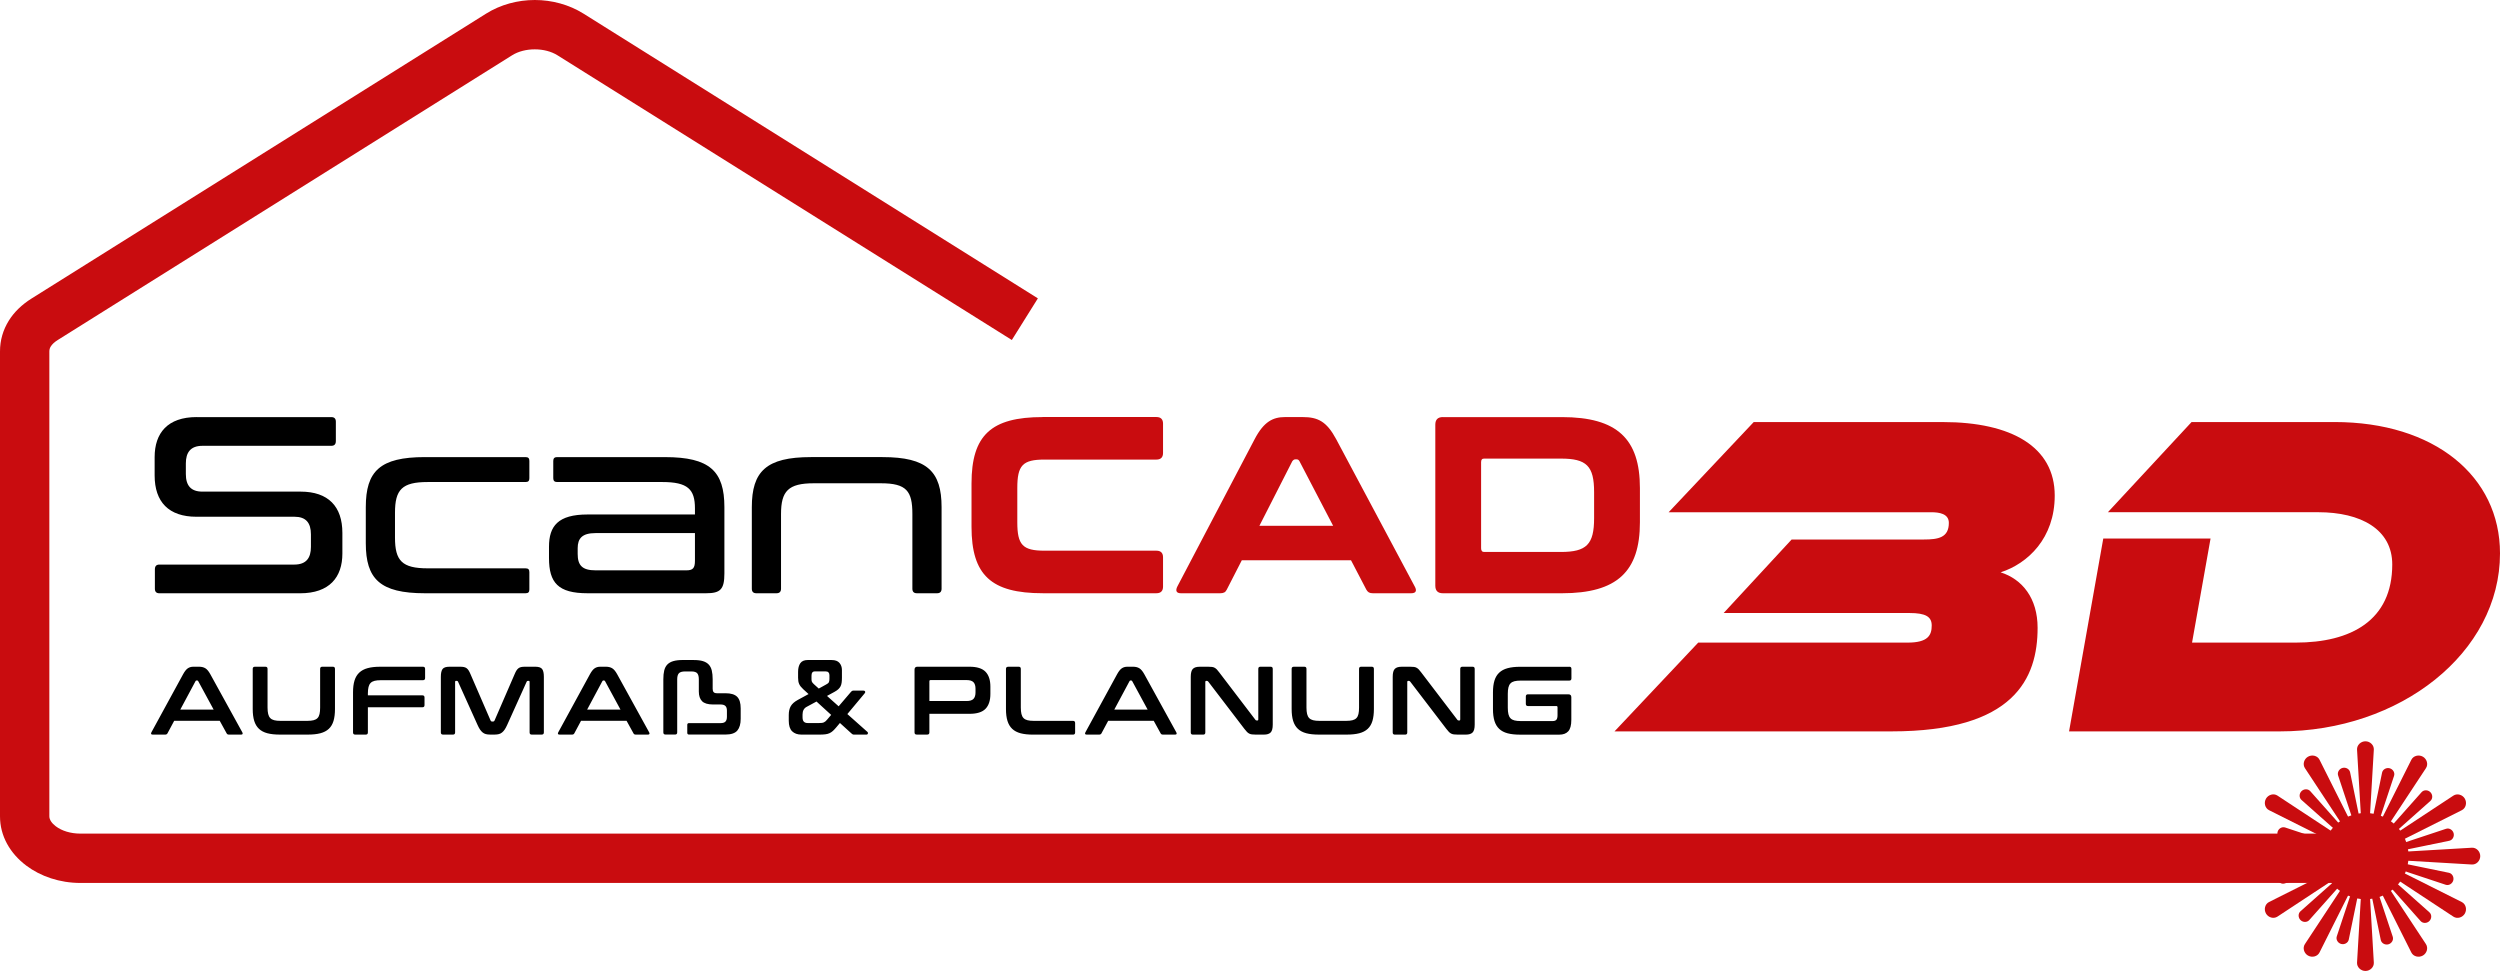 <?xml version="1.0" encoding="UTF-8"?>
<svg id="Ebene_2" data-name="Ebene 2" xmlns="http://www.w3.org/2000/svg" viewBox="0 0 1018.82 395.69">
  <defs>
    <style>
      .cls-1 {
        fill: #c90c0f;
      }

      .cls-1, .cls-2 {
        fill-rule: evenodd;
      }
    </style>
  </defs>
  <g id="Layer_1" data-name="Layer 1">
    <g>
      <path class="cls-2" d="M81.13,271.71c1,0,1.84.2,2.53.61.69.41,1.36,1.2,2.02,2.39l13.08,23.75c.13.26.16.48.1.65-.07.17-.26.26-.57.26h-5.02c-.45,0-.75-.17-.91-.51l-2.81-5.1h-18.57l-2.73,5.1c-.18.34-.49.51-.91.51h-5.14c-.34,0-.55-.09-.61-.26-.07-.17-.03-.39.1-.65l12.96-23.75c.66-1.19,1.3-1.98,1.94-2.39.63-.41,1.37-.61,2.21-.61h2.33ZM73.47,289.17h13.59l-6.28-11.58c-.11-.18-.25-.28-.43-.28h-.24c-.18,0-.33.09-.43.28l-6.2,11.58h0ZM108.16,271.71c.58,0,.87.29.87.87v15.77c0,1.05.09,1.93.26,2.63.17.7.45,1.25.85,1.66.4.41.93.7,1.6.87.67.17,1.52.26,2.55.26h10.95c1.03,0,1.88-.09,2.55-.26.67-.17,1.2-.46,1.6-.87.4-.41.67-.96.83-1.66.16-.7.24-1.57.24-2.63v-15.77c0-.58.29-.87.87-.87h4.31c.58,0,.87.29.87.87v16.36c0,1.9-.2,3.51-.59,4.84-.4,1.33-1.03,2.41-1.92,3.24-.88.83-2.03,1.43-3.44,1.8-1.41.37-3.11.55-5.12.55h-11.38c-2,0-3.7-.18-5.1-.55-1.4-.37-2.54-.97-3.42-1.8-.88-.83-1.53-1.91-1.94-3.24-.41-1.33-.61-2.94-.61-4.84v-16.36c0-.58.3-.87.91-.87h4.27ZM172.33,271.71c.61,0,.91.29.91.87v3.75c0,.58-.3.87-.91.87h-17.15c-1.03,0-1.88.09-2.55.26-.67.17-1.2.46-1.6.87-.39.41-.68.96-.85,1.66-.17.7-.26,1.56-.26,2.59v.79h22.21c.58,0,.87.29.87.87v3.12c0,.58-.29.87-.87.87h-22.21v10.27c0,.58-.29.87-.87.87h-4.27c-.61,0-.91-.29-.91-.87v-16.36c0-1.9.2-3.5.61-4.82.41-1.32,1.05-2.39,1.94-3.22.88-.83,2.02-1.44,3.42-1.82,1.4-.38,3.09-.57,5.1-.57h17.39ZM187.5,271.71c.58,0,1.08.04,1.5.12.42.08.79.23,1.11.45.32.22.6.53.85.91.25.38.51.89.77,1.52l8.22,18.97c.11.24.29.36.55.36h.47c.26,0,.45-.12.55-.36l8.22-18.97c.26-.63.52-1.14.77-1.52.25-.38.53-.68.85-.91.32-.22.68-.38,1.09-.45.41-.08.9-.12,1.48-.12h4.23c1.37,0,2.29.31,2.77.93.47.62.71,1.68.71,3.18v22.68c0,.58-.3.87-.91.87h-4.03c-.58,0-.87-.29-.87-.87v-20.63c0-.26-.11-.4-.32-.4h-.36c-.26,0-.43.11-.51.32l-7.98,17.7c-.32.71-.64,1.31-.97,1.8-.33.49-.68.89-1.07,1.2-.38.32-.82.54-1.3.67s-1.06.2-1.72.2h-1.9c-.66,0-1.23-.07-1.72-.2s-.92-.36-1.3-.67c-.38-.32-.74-.72-1.07-1.2-.33-.49-.65-1.09-.97-1.8l-7.98-17.7c-.08-.21-.25-.32-.51-.32h-.36c-.21,0-.32.13-.32.4v20.63c0,.58-.29.87-.87.87h-4.03c-.61,0-.91-.29-.91-.87v-22.68c0-1.5.24-2.56.71-3.18.47-.62,1.41-.93,2.81-.93h4.31ZM246.93,271.71c1,0,1.84.2,2.53.61.69.41,1.36,1.2,2.02,2.39l13.08,23.75c.13.26.16.48.1.65-.07.17-.26.26-.57.26h-5.02c-.45,0-.75-.17-.91-.51l-2.81-5.1h-18.57l-2.73,5.1c-.18.34-.49.51-.91.51h-5.14c-.34,0-.55-.09-.61-.26-.07-.17-.03-.39.1-.65l12.96-23.75c.66-1.19,1.3-1.98,1.94-2.39.63-.41,1.37-.61,2.21-.61h2.33ZM239.27,289.17h13.59l-6.28-11.58c-.11-.18-.25-.28-.43-.28h-.24c-.18,0-.33.09-.43.28l-6.2,11.58h0ZM282.69,268.98c1.53,0,2.79.15,3.77.45.99.3,1.78.77,2.37,1.4.59.63,1.01,1.44,1.24,2.43.24.99.36,2.18.36,3.58v3.87c0,.61.13,1.06.4,1.36.26.3.74.45,1.42.45h3.44c2.19,0,3.76.48,4.72,1.44s1.44,2.54,1.44,4.72v4.27c0,2.08-.45,3.67-1.36,4.76-.91,1.09-2.52,1.64-4.84,1.64h-14.86c-.47,0-.71-.24-.71-.71v-3.24c0-.47.24-.71.71-.71h12.92c.92,0,1.57-.22,1.96-.65.38-.43.57-1.07.57-1.92v-2.53c0-.87-.21-1.5-.63-1.9-.42-.4-1.07-.59-1.94-.59h-3.04c-2.13,0-3.64-.45-4.52-1.34-.88-.9-1.32-2.21-1.32-3.95v-4.98c0-1.11-.21-1.92-.63-2.43-.42-.51-1.24-.77-2.45-.77h-2.45c-1.29,0-2.16.26-2.61.77-.45.51-.67,1.32-.67,2.43v21.65c0,.58-.29.87-.87.87h-3.87c-.61,0-.91-.29-.91-.87v-21.65c0-1.4.12-2.59.36-3.58.24-.99.66-1.8,1.26-2.43.61-.63,1.42-1.1,2.45-1.4,1.03-.3,2.33-.45,3.91-.45h4.39ZM338.92,268.98c1.45,0,2.51.39,3.18,1.17.67.78,1.01,1.75,1.01,2.9v3.16c0,.76-.04,1.43-.12,2-.08.57-.23,1.07-.45,1.5-.22.43-.53.83-.93,1.19-.4.36-.91.7-1.54,1.05l-3.04,1.66,4.74,4.23,5.1-5.97c.13-.13.27-.24.41-.32.15-.08.38-.12.69-.12h3.87c.37,0,.61.13.71.38.11.25.04.51-.2.77l-7.03,8.42,8.22,7.31c.18.18.23.41.14.67-.09.26-.28.4-.57.4h-4.98c-.29,0-.51-.04-.67-.12-.16-.08-.32-.2-.47-.36l-4.7-4.27-1.42,1.7c-.53.63-1.01,1.15-1.44,1.54-.43.39-.9.7-1.4.93-.5.22-1.07.38-1.7.45-.63.08-1.4.12-2.29.12h-7.43c-1.61,0-2.87-.45-3.79-1.34-.92-.9-1.38-2.33-1.38-4.31v-2.33c0-1.45.27-2.65.81-3.6.54-.95,1.48-1.79,2.83-2.53l4.43-2.41-2.17-1.98c-.42-.4-.76-.76-1.03-1.09-.26-.33-.47-.67-.63-1.03-.16-.36-.27-.74-.34-1.15-.07-.41-.1-.88-.1-1.4v-2.41c0-1.48.3-2.65.91-3.52.61-.87,1.62-1.3,3.04-1.3h9.76ZM333.82,294.66c.42,0,.79-.02,1.11-.06.32-.04.59-.11.83-.22.24-.11.46-.25.67-.43.21-.18.43-.42.67-.71l1.62-1.9-5.97-5.45-3.87,2.09c-1.21.58-1.82,1.65-1.82,3.2v1.11c0,.87.18,1.48.55,1.84.37.36.88.53,1.54.53h4.66ZM330.7,276.65c0,.53.06.92.18,1.19.12.26.38.58.77.95l2.02,1.82,3-1.66c.58-.29.95-.59,1.11-.91.16-.32.24-.78.24-1.38v-1.5c0-.47-.13-.85-.38-1.13-.25-.28-.63-.41-1.13-.41h-4.46c-.9,0-1.34.59-1.34,1.78v1.26h0ZM395.11,271.71c3.03,0,5.2.69,6.52,2.05,1.32,1.37,1.98,3.4,1.98,6.09v2.92c0,2.69-.66,4.72-1.98,6.08-1.32,1.37-3.49,2.05-6.52,2.05h-16.36v7.59c0,.58-.29.87-.87.87h-4.27c-.61,0-.91-.29-.91-.87v-25.6c0-.79.4-1.19,1.19-1.19h21.22ZM378.75,285.69h15.13c1.34,0,2.29-.29,2.84-.87s.83-1.46.83-2.65v-1.5c0-1.19-.28-2.07-.83-2.65-.55-.58-1.5-.87-2.84-.87h-14.62c-.34,0-.51.16-.51.47v8.06h0ZM415.14,271.71c.58,0,.87.29.87.87v15.77c0,1.05.09,1.93.26,2.63.17.7.45,1.25.85,1.66.4.41.93.7,1.6.87.67.17,1.52.26,2.55.26h16c.58,0,.87.29.87.87v3.87c0,.58-.29.87-.87.87h-16.24c-2,0-3.7-.18-5.1-.55-1.4-.37-2.54-.97-3.42-1.8-.88-.83-1.53-1.91-1.94-3.24-.41-1.33-.61-2.94-.61-4.84v-16.36c0-.58.3-.87.91-.87h4.27ZM461.76,271.71c1,0,1.84.2,2.53.61.68.41,1.36,1.2,2.02,2.39l13.08,23.75c.13.26.16.48.1.65-.07.17-.26.26-.57.26h-5.02c-.45,0-.75-.17-.91-.51l-2.81-5.1h-18.57l-2.73,5.1c-.18.34-.49.51-.91.51h-5.14c-.34,0-.55-.09-.61-.26-.07-.17-.03-.39.1-.65l12.96-23.75c.66-1.19,1.3-1.98,1.94-2.39.63-.41,1.37-.61,2.21-.61h2.33ZM454.1,289.17h13.59l-6.28-11.58c-.11-.18-.25-.28-.43-.28h-.24c-.18,0-.33.09-.43.28l-6.2,11.58h0ZM492.31,271.71c.63,0,1.16.03,1.58.08s.79.16,1.11.34c.32.17.62.41.91.71.29.3.62.7.99,1.21l14.7,19.28c.11.18.28.28.51.28h.36c.21,0,.32-.13.32-.4v-20.63c0-.58.29-.87.87-.87h4.15c.58,0,.87.29.87.87v22.68c0,1.61-.29,2.69-.87,3.26-.58.57-1.48.85-2.69.85h-3.4c-.61,0-1.11-.03-1.52-.08-.41-.05-.77-.16-1.09-.32-.32-.16-.63-.39-.93-.69-.3-.3-.65-.72-1.05-1.24l-14.74-19.28c-.16-.18-.33-.28-.51-.28h-.36c-.21,0-.32.13-.32.4v20.63c0,.58-.29.87-.87.87h-4.15c-.61,0-.91-.29-.91-.87v-22.68c0-1.61.29-2.69.87-3.26.58-.57,1.47-.85,2.69-.85h3.48ZM531.55,271.71c.58,0,.87.29.87.87v15.77c0,1.05.09,1.93.26,2.63.17.7.45,1.25.85,1.66.4.41.93.7,1.6.87.67.17,1.52.26,2.55.26h10.95c1.03,0,1.88-.09,2.55-.26.67-.17,1.2-.46,1.6-.87.4-.41.67-.96.83-1.66.16-.7.24-1.57.24-2.63v-15.77c0-.58.29-.87.87-.87h4.31c.58,0,.87.29.87.87v16.36c0,1.9-.2,3.51-.59,4.84-.4,1.33-1.03,2.41-1.92,3.24-.88.83-2.03,1.43-3.44,1.8-1.41.37-3.11.55-5.12.55h-11.38c-2,0-3.7-.18-5.1-.55-1.4-.37-2.54-.97-3.42-1.8-.88-.83-1.53-1.91-1.94-3.24-.41-1.33-.61-2.94-.61-4.84v-16.36c0-.58.3-.87.91-.87h4.27ZM574.61,271.71c.63,0,1.16.03,1.58.08.42.05.79.16,1.11.34.32.17.62.41.91.71.29.3.62.7.99,1.21l14.7,19.28c.11.18.28.28.51.28h.36c.21,0,.32-.13.32-.4v-20.63c0-.58.29-.87.87-.87h4.15c.58,0,.87.29.87.87v22.68c0,1.61-.29,2.69-.87,3.26-.58.57-1.48.85-2.69.85h-3.4c-.61,0-1.11-.03-1.52-.08-.41-.05-.77-.16-1.09-.32-.32-.16-.63-.39-.93-.69-.3-.3-.65-.72-1.05-1.24l-14.74-19.28c-.16-.18-.33-.28-.51-.28h-.36c-.21,0-.32.13-.32.4v20.63c0,.58-.29.87-.87.87h-4.15c-.61,0-.91-.29-.91-.87v-22.68c0-1.61.29-2.69.87-3.26.58-.57,1.48-.85,2.69-.85h3.48ZM639.53,271.71c.58,0,.87.29.87.87v3.87c0,.61-.29.91-.87.91h-19.8c-1.03,0-1.88.09-2.55.26s-1.2.46-1.6.87c-.4.41-.68.95-.85,1.64-.17.69-.26,1.55-.26,2.61v5.69c0,1.05.09,1.93.26,2.63.17.7.45,1.25.85,1.66.4.41.93.7,1.6.87.67.17,1.52.26,2.55.26h13.04c.68,0,1.19-.18,1.5-.53.32-.36.47-.98.47-1.88v-3.2c0-.34-.16-.51-.47-.51h-11.58c-.58,0-.87-.3-.87-.91v-2.96c0-.61.29-.91.87-.91h16.48c.79,0,1.19.4,1.19,1.19v9.21c0,2.21-.42,3.77-1.26,4.68-.84.91-2.05,1.36-3.64,1.36h-15.96c-2,0-3.7-.18-5.1-.55-1.4-.37-2.54-.97-3.42-1.8-.88-.83-1.53-1.91-1.94-3.24-.41-1.33-.61-2.94-.61-4.84v-6.8c0-1.9.2-3.5.61-4.82.41-1.32,1.05-2.39,1.94-3.22.88-.83,2.02-1.44,3.42-1.82,1.4-.38,3.1-.57,5.1-.57h20.03Z"/>
      <path class="cls-1" d="M960.18,359.83H32.8c-8.46,0-16.29-2.7-22.08-7.06-6.62-4.98-10.72-12.07-10.72-20.1v-189.45c0-4.52,1.22-8.75,3.61-12.58,2.16-3.47,5.29-6.51,9.33-9.04L198.08,5.57c5.93-3.72,12.95-5.57,19.87-5.57s13.94,1.86,19.87,5.57l185.14,116.02-10.61,16.97L227.2,22.54c-2.59-1.62-5.87-2.43-9.26-2.43s-6.68.81-9.26,2.43L23.54,138.56c-1.33.83-2.3,1.73-2.88,2.68-.36.58-.55,1.25-.55,1.98v189.45c0,1.4,1.01,2.85,2.63,4.07,2.44,1.84,5.99,2.98,10.06,2.98h927.38v20.11Z"/>
      <path class="cls-1" d="M770.83,298.06c50.12,0,59.55-21.67,59.55-42.21,0-12.06-6.22-19.79-15.07-22.61,11.12-3.58,22.05-13.94,22.05-31.28,0-19.79-17.52-29.96-45.6-29.96h-77.07l-34.67,36.75h107.03c3.2,0,7.16.57,7.16,4.33,0,6.03-4.33,6.78-10.18,6.78h-53.89l-27.7,29.96h75.75c6.6,0,9.04,1.51,9.04,5.09,0,3.96-1.51,6.97-9.8,6.97h-85.36l-34.11,36.18h112.87ZM929.12,298.06c48.99,0,89.7-32.03,89.7-72.55,0-31.47-26.76-53.52-67.46-53.52h-58.23l-34.11,36.75h85.74c17.34,0,30.15,6.97,30.15,21.29,0,22.8-16.77,31.85-39.38,31.85h-42.21l7.54-42.4h-43.72l-13.94,78.58h85.93Z"/>
      <g>
        <path class="cls-1" d="M963.98,331.31c-9.71,0-17.58,7.87-17.58,17.58s7.87,17.58,17.58,17.58,17.58-7.87,17.58-17.58-7.87-17.58-17.58-17.58Z"/>
        <g>
          <path class="cls-1" d="M963.98,302.1h0c-1.88,0-3.53,1.54-3.42,3.42l1.71,29.1c.11,1.88-.17,3.99,1.71,3.99h0c1.88,0,1.6-2.11,1.71-3.99l1.71-29.1c.11-1.88-1.54-3.42-3.42-3.42Z"/>
          <path class="cls-1" d="M954.64,312.95h0c-1.34.36-2.23,1.78-1.79,3.1l6.78,20.43c.44,1.32.64,2.88,1.98,2.52h0c1.34-.36.74-1.81.46-3.18l-4.34-21.08c-.28-1.36-1.75-2.15-3.1-1.79Z"/>
        </g>
        <g>
          <path class="cls-1" d="M987.38,308.37h0c-1.63-.94-3.83-.43-4.68,1.25l-13.07,26.06c-.84,1.68-2.15,3.37-.51,4.32h0c1.63.94,2.44-1.03,3.48-2.6l16.04-24.35c1.04-1.57.38-3.74-1.25-4.68Z"/>
          <path class="cls-1" d="M973.86,313.09h0c-1.34-.36-2.82.43-3.1,1.79l-4.34,21.08c-.28,1.36-.89,2.82.46,3.18h0c1.34.36,1.55-1.2,1.98-2.52l6.78-20.43c.44-1.32-.44-2.74-1.79-3.1Z"/>
        </g>
        <g>
          <path class="cls-1" d="M1004.5,325.49h0c-.94-1.63-3.1-2.29-4.68-1.25l-24.35,16.04c-1.57,1.04-3.55,1.85-2.6,3.48h0c.94,1.63,2.63.33,4.32-.51l26.06-13.07c1.68-.84,2.19-3.05,1.25-4.68Z"/>
          <path class="cls-1" d="M990.44,322.83h0c-.98-.98-2.65-1.04-3.57,0l-14.3,16.09c-.92,1.04-2.17,2-1.19,2.98h0c.98.98,1.94-.27,2.98-1.19l16.09-14.3c1.04-.92.98-2.59,0-3.57Z"/>
        </g>
        <g>
          <path class="cls-1" d="M1010.77,348.89h0c0-1.88-1.54-3.53-3.42-3.42l-29.11,1.71c-1.88.11-3.99-.17-3.99,1.71h0c0,1.88,2.11,1.6,3.99,1.71l29.11,1.71c1.88.11,3.42-1.54,3.42-3.42Z"/>
          <path class="cls-1" d="M999.92,339.55h0c-.36-1.34-1.78-2.23-3.1-1.79l-20.43,6.78c-1.32.44-2.88.64-2.52,1.98h0c.36,1.34,1.81.74,3.18.46l21.08-4.34c1.36-.28,2.15-1.75,1.79-3.1Z"/>
        </g>
        <g>
          <path class="cls-1" d="M1004.5,372.29h0c.94-1.63.43-3.83-1.25-4.68l-26.06-13.07c-1.68-.84-3.37-2.15-4.32-.51h0c-.94,1.63,1.03,2.44,2.6,3.48l24.35,16.04c1.57,1.04,3.74.38,4.68-1.25Z"/>
          <path class="cls-1" d="M999.78,358.78h0c.36-1.34-.43-2.82-1.79-3.1l-21.08-4.34c-1.36-.28-2.82-.89-3.18.46h0c-.36,1.34,1.2,1.55,2.52,1.98l20.43,6.78c1.32.44,2.74-.44,3.1-1.79Z"/>
        </g>
        <g>
          <path class="cls-1" d="M987.38,389.42h0c1.63-.94,2.29-3.1,1.25-4.68l-16.04-24.35c-1.04-1.57-1.85-3.55-3.48-2.6h0c-1.63.94-.33,2.63.51,4.32l13.07,26.06c.84,1.68,3.05,2.19,4.68,1.25Z"/>
          <path class="cls-1" d="M990.04,375.35h0c.98-.98,1.04-2.65,0-3.57l-16.09-14.3c-1.04-.92-2-2.17-2.98-1.19h0c-.98.98.27,1.94,1.19,2.98l14.3,16.09c.92,1.04,2.59.98,3.57,0Z"/>
        </g>
        <g>
          <path class="cls-1" d="M963.98,395.69h0c1.88,0,3.53-1.54,3.42-3.42l-1.71-29.1c-.11-1.88.17-3.99-1.71-3.99h0c-1.88,0-1.6,2.11-1.71,3.99l-1.71,29.1c-.11,1.88,1.54,3.42,3.42,3.42Z"/>
          <path class="cls-1" d="M973.32,384.84h0c1.34-.36,2.23-1.78,1.79-3.1l-6.78-20.43c-.44-1.32-.64-2.88-1.98-2.52h0c-1.34.36-.74,1.81-.46,3.18l4.34,21.08c.28,1.36,1.75,2.15,3.1,1.79Z"/>
        </g>
        <g>
          <path class="cls-1" d="M940.58,389.42h0c1.63.94,3.83.43,4.68-1.25l13.07-26.06c.84-1.68,2.15-3.37.51-4.32h0c-1.63-.94-2.44,1.03-3.48,2.6l-16.04,24.35c-1.04,1.57-.38,3.74,1.25,4.68Z"/>
          <path class="cls-1" d="M954.09,384.69h0c1.34.36,2.82-.43,3.1-1.79l4.34-21.08c.28-1.36.89-2.82-.46-3.18h0c-1.34-.36-1.55,1.2-1.98,2.52l-6.78,20.43c-.44,1.32.44,2.74,1.79,3.1Z"/>
        </g>
        <g>
          <path class="cls-1" d="M923.45,372.29h0c.94,1.63,3.1,2.29,4.68,1.25l24.35-16.04c1.57-1.04,3.55-1.85,2.6-3.48h0c-.94-1.63-2.63-.33-4.32.51l-26.06,13.07c-1.68.84-2.19,3.05-1.25,4.68Z"/>
          <path class="cls-1" d="M937.52,374.95h0c.98.98,2.65,1.04,3.57,0l14.3-16.09c.92-1.04,2.17-2,1.19-2.98h0c-.98-.98-1.94.27-2.98,1.19l-16.09,14.3c-1.04.92-.98,2.59,0,3.57Z"/>
        </g>
        <g>
          <path class="cls-1" d="M917.18,348.89h0c0,1.88,1.54,3.53,3.42,3.42l29.1-1.71c1.88-.11,3.99.17,3.99-1.71h0c0-1.88-2.11-1.6-3.99-1.71l-29.1-1.71c-1.88-.11-3.42,1.54-3.42,3.42Z"/>
          <path class="cls-1" d="M928.03,358.23h0c.36,1.34,1.78,2.23,3.1,1.79l20.43-6.78c1.32-.44,2.88-.64,2.52-1.98h0c-.36-1.34-1.81-.74-3.18-.46l-21.08,4.34c-1.36.28-2.15,1.75-1.79,3.1Z"/>
        </g>
        <g>
          <path class="cls-1" d="M923.45,325.49h0c-.94,1.63-.43,3.83,1.25,4.68l26.06,13.07c1.68.84,3.37,2.15,4.32.51h0c.94-1.63-1.03-2.44-2.6-3.48l-24.35-16.04c-1.57-1.04-3.74-.38-4.68,1.25Z"/>
          <path class="cls-1" d="M928.18,339.01h0c-.36,1.34.43,2.82,1.79,3.1l21.08,4.34c1.36.28,2.82.89,3.18-.46h0c.36-1.34-1.2-1.55-2.52-1.98l-20.43-6.78c-1.32-.44-2.74.44-3.1,1.79Z"/>
        </g>
        <g>
          <path class="cls-1" d="M940.58,308.37h0c-1.63.94-2.29,3.1-1.25,4.68l16.04,24.35c1.04,1.57,1.85,3.55,3.48,2.6h0c1.63-.94.33-2.63-.51-4.32l-13.07-26.06c-.84-1.68-3.05-2.19-4.68-1.25Z"/>
          <path class="cls-1" d="M937.92,322.43h0c-.98.98-1.04,2.65,0,3.57l16.09,14.3c1.04.92,2,2.17,2.98,1.19h0c.98-.98-.27-1.94-1.19-2.98l-14.3-16.09c-.92-1.04-2.59-.98-3.57,0Z"/>
        </g>
      </g>
      <g>
        <path class="cls-2" d="M80.15,169.97c-11.9,0-17.13,6.56-17.13,16.31v7.49c0,10.77,5.74,16.82,17.02,16.82h40c4.62,0,6.67,2.46,6.67,7.18v5.13c0,4.41-1.85,7.18-6.77,7.18h-54.97c-1.23,0-1.85.62-1.85,1.95v7.9c0,1.23.62,1.85,1.85,1.85h57.33c12,0,17.23-6.56,17.23-16.2v-8.41c0-10.77-5.74-16.82-17.02-16.82h-40c-4.72,0-6.77-2.46-6.77-7.18v-4.31c0-4.41,1.85-7.18,6.77-7.18h52.51c1.23,0,1.85-.62,1.85-1.95v-7.9c0-1.23-.62-1.85-1.85-1.85h-54.87ZM173.17,186.28c-18.36,0-24.1,5.74-24.1,20.41v14.67c0,14.56,5.74,20.41,24.1,20.41h41.02c1.13,0,1.54-.51,1.54-1.54v-7.08c0-1.03-.41-1.54-1.54-1.54h-39.89c-10.46,0-13.33-3.08-13.33-12.51v-10.15c0-9.44,2.87-12.51,13.33-12.51h39.89c1.13,0,1.54-.51,1.54-1.54v-7.08c0-1.03-.41-1.54-1.54-1.54h-41.02ZM227.01,186.28c-1.03,0-1.54.51-1.54,1.54v7.08c0,1.03.51,1.54,1.54,1.54h42.87c10.46,0,13.33,2.97,13.33,10.77v2.46h-43.79c-12,0-15.69,4.72-15.69,13.13v4.61c0,10.05,3.69,14.36,15.69,14.36h48.3c5.85,0,7.49-1.54,7.49-8.1v-26.97c0-14.67-5.95-20.41-24.2-20.41h-44ZM279.72,232.43h-37.02c-5.44,0-7.28-2.05-7.28-6.67v-2.36c0-4,1.85-6.15,7.28-6.15h40.51v11.28c0,2.97-.82,3.9-3.49,3.9h0ZM330.49,186.28c-18.26,0-24.1,5.85-24.1,20.41v33.23c0,1.23.62,1.85,1.85,1.85h8.2c1.23,0,1.85-.62,1.85-1.85v-30.46c0-9.33,2.97-12.51,13.33-12.51h27.38c10.46,0,12.82,3.18,12.82,12.51v30.46c0,1.23.62,1.85,1.85,1.85h8.2c1.23,0,1.85-.62,1.85-1.85v-33.23c0-14.56-5.85-20.41-24.1-20.41h-29.13Z"/>
        <path class="cls-1" d="M424.94,169.97c-21.02,0-29.02,7.38-29.02,27.08v17.64c0,19.69,8,27.07,29.02,27.07h46.36c1.74,0,2.67-.92,2.67-2.67v-12c0-1.74-.92-2.67-2.67-2.67h-45.64c-8.92,0-11.08-2.36-11.08-11.59v-13.95c0-9.23,2.15-11.59,11.08-11.59h45.64c1.74,0,2.67-.92,2.67-2.67v-12c0-1.74-.92-2.67-2.67-2.67h-46.36ZM523.7,169.97c-4.82,0-8.61,1.74-12.41,9.03l-31.48,60c-.82,1.64-.51,2.77,1.44,2.77h16c1.44,0,2.15-.41,2.67-1.44l6.15-12h44.51l6.26,12c.62,1.03,1.23,1.44,2.67,1.44h15.59c2.05,0,2.36-1.13,1.44-2.77l-32-60c-3.9-7.28-7.49-9.03-13.64-9.03h-7.18ZM526.68,187.92c.41-.51.72-.72,1.23-.72h.51c.51,0,.82.21,1.13.72l13.74,26.36h-30.05l13.43-26.36h0ZM588.01,169.97c-2.05,0-3.08,1.03-3.08,3.08v65.64c0,2.05,1.03,3.08,3.08,3.08h48.51c22.56,0,31.79-8.92,31.79-28.92v-13.95c0-20-9.23-28.92-31.79-28.92h-48.51ZM603.59,188.33c0-1.03.41-1.44,1.23-1.44h31.28c10.46,0,13.54,2.97,13.54,13.64v10.67c0,10.67-3.08,13.74-13.54,13.74h-31.28c-.82,0-1.23-.51-1.23-1.54v-35.07Z"/>
      </g>
    </g>
  </g>
</svg>